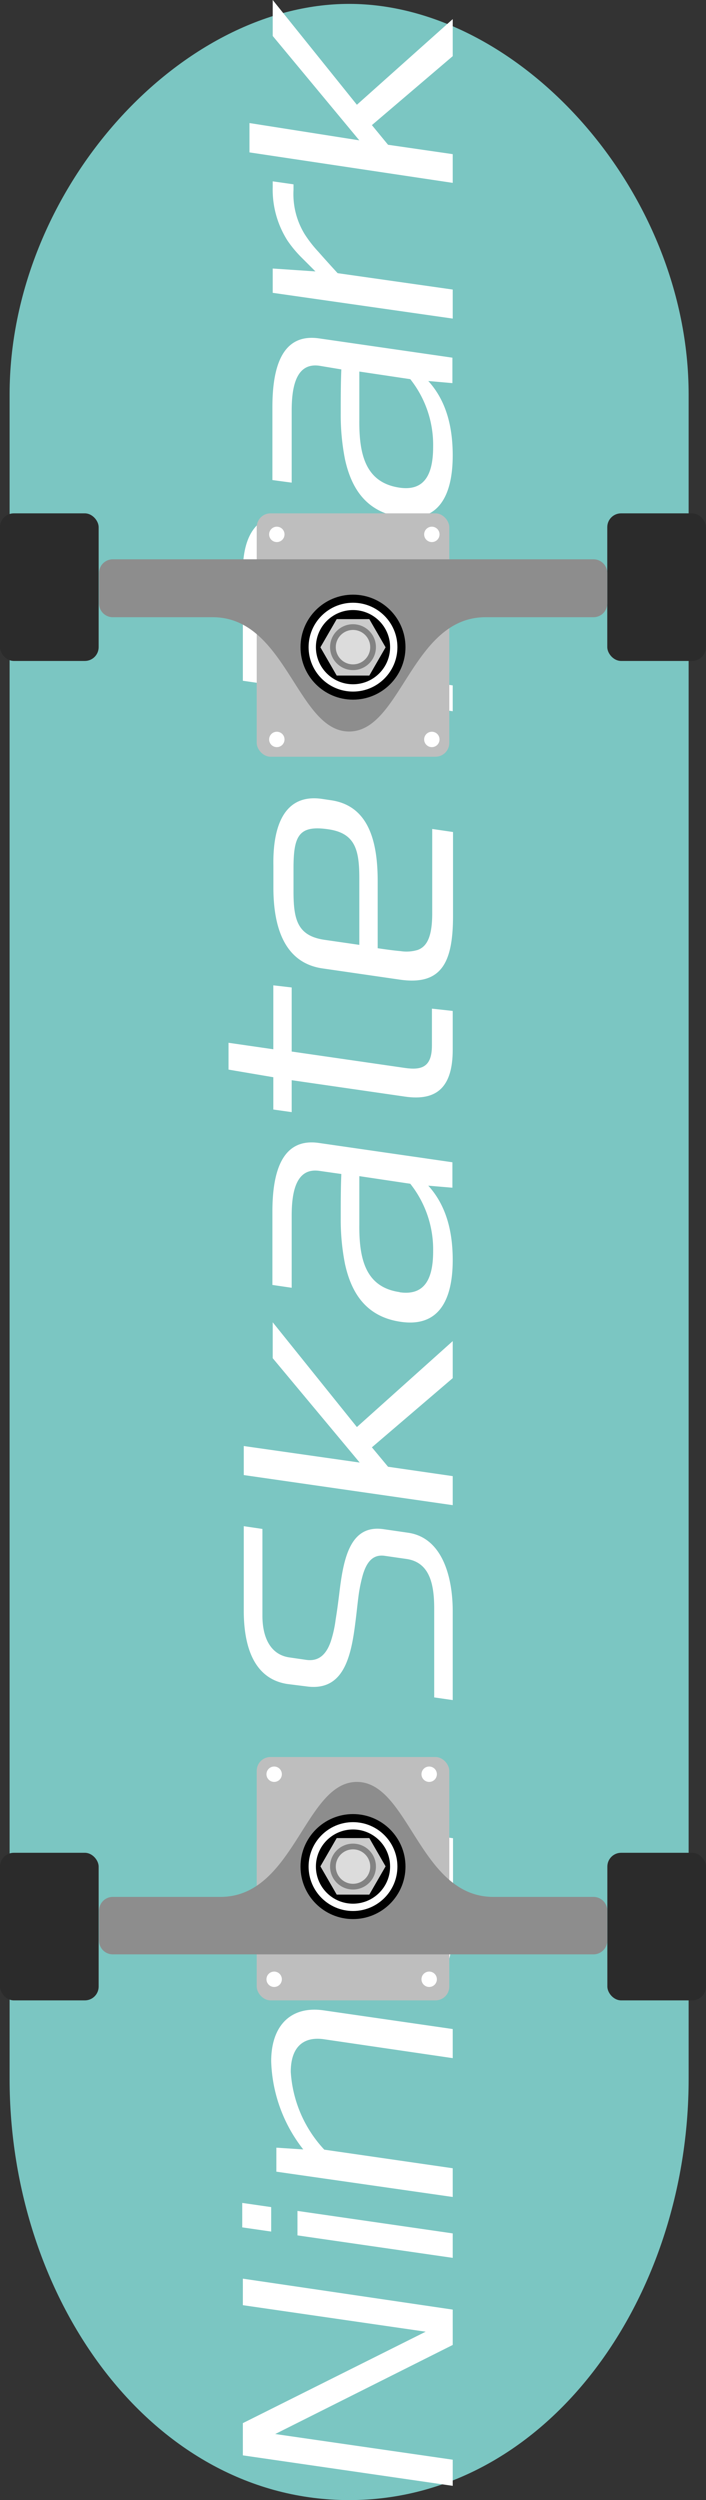 <svg xmlns="http://www.w3.org/2000/svg" viewBox="0 0 92.68 328.1"><rect x="0" y="0" width="92.68" height="328.1" fill="#333333" stroke="none"/><defs><style>.cls-1{fill:#7bc6c2;}.cls-2{fill:#fff;}.cls-3{fill:#2b2b2b;}.cls-4{fill:#bebebe;}.cls-5{fill:#8d8d8d;}.cls-6{fill:#cbcbcb;}.cls-7{fill:#838383;}.cls-8{fill:#dcdcdc;}</style></defs><g id="レイヤー_2" data-name="レイヤー 2"><g id="レイヤー_2-2" data-name="レイヤー 2"><path class="cls-1" d="M45.83,328.1c25.85,0,44.57-26.3,44.57-55.27V51.77C90.4,25,68.11.51,45.83.51S1.26,25,1.26,51.77V272.83C1.26,301.8,20,328.1,45.83,328.1Z"/><path class="cls-2" d="M59.43,303.1v4.64l-23.3,11.69,23.3,3.37v3.43l-27.55-4V318l24-12-24-3.48v-3.48Z"/><path class="cls-2" d="M59.43,293.1v3.21l-20.38-2.95v-3.21ZM35.6,289.65v3.21l-3.8-.55V289.1Z"/><path class="cls-2" d="M42.53,267.62c-2.76-.4-4.36,1.08-4.36,4.28a16.43,16.43,0,0,0,4.4,10.21l16.86,2.44v3.77L36.28,285v-3.15l3.53.23a19.66,19.66,0,0,1-4.21-11.57c0-4.72,2.61-7.3,6.89-6.68l16.94,2.45v3.82Z"/><path class="cls-2" d="M42.25,236.85l1.2.17c5,.73,6.13,5.51,6.13,10.61v8.82c1.08.15,2.08.3,3,.38a5.24,5.24,0,0,0,2.24-.16c1.24-.44,1.92-1.77,1.92-4.82v-11l2.73.39v11.06c0,6.15-1.52,9.16-7,8.36l-10.13-1.46c-5-.72-6.45-5.41-6.45-10.61v-2.91C35.8,240.49,37.28,236.13,42.25,236.85Zm.36,18.49,4.56.66v-8.72c0-3.71-.52-5.94-4.08-6.45-3.88-.56-4.56.86-4.56,5.15v3C38.53,252.7,39.05,254.83,42.61,255.34Z"/><path class="cls-2" d="M43.42,215.43a15.43,15.43,0,0,0,.64-2.87c.18-1.09.33-2.23.47-3.36.54-4.56,1.37-9.16,5.81-8.52l3.24.47c4.48.65,5.85,5.78,5.85,10.29v11.67L57,222.76V211.12c0-3.13-.54-6.08-3.64-6.53l-2.85-.41c-1.55-.23-2.38.81-2.88,2.5a19.75,19.75,0,0,0-.58,2.88c-.14,1.09-.25,2.23-.4,3.37-.57,4.59-1.58,9.08-6.45,8.38L37.72,221C33.28,220.31,32,216,32,211.36V200.29l2.45.36v11.41c0,2.75,1,5.08,3.53,5.45l2.2.32C41.86,218.08,42.84,217.1,43.42,215.43Z"/><path class="cls-2" d="M48.82,189.94l2.12,2.55,8.49,1.23v3.81L32,193.58v-3.81l15.22,2.17L35.8,178.24v-4.71l11.05,13.75L59.43,176v4.86Z"/><path class="cls-2" d="M41.89,150l17.5,2.53v3.34l-3.17-.27c2.4,2.64,3.21,6.09,3.21,9.76,0,5.29-1.85,8.83-6.81,8.11-4.53-.65-6.49-3.75-7.33-7.59a29.8,29.8,0,0,1-.56-6c0-2.05,0-4.05.08-5.81l-2.88-.41c-3.08-.45-3.64,2.8-3.64,5.9V169l-2.53-.37V159C35.76,154,36.92,149.26,41.89,150Zm10.57,19.59c3.4.49,4.4-1.94,4.4-5.37a13.89,13.89,0,0,0-3-8.87l-6.69-1v6.34C47.13,165.13,47.93,168.92,52.46,169.57Z"/><path class="cls-2" d="M38.29,129.59V138l14.85,2.15c2.16.31,3.56-.06,3.56-2.92v-4.86l2.73.3v5.1c0,4.81-2,6.77-6.29,6.14l-14.85-2.15v4.19l-2.41-.34v-4.24l-5.88-1v-3.52l5.88.85v-8.39Z"/><path class="cls-2" d="M42.25,104.84l1.2.18c5,.72,6.13,5.51,6.13,10.61v8.81c1.08.16,2.08.3,3,.38a5.1,5.1,0,0,0,2.24-.15c1.24-.44,1.92-1.77,1.92-4.82V108.79l2.73.4v11c0,6.15-1.52,9.17-7,8.37l-10.13-1.47c-5-.72-6.45-5.41-6.45-10.6v-2.91C35.8,108.48,37.28,104.13,42.25,104.84Zm.36,18.5,4.56.66v-8.72c0-3.72-.52-5.94-4.08-6.45-3.88-.57-4.56.86-4.56,5.15v3C38.53,120.7,39.05,122.82,42.61,123.34Z"/><path class="cls-2" d="M38.29,67.73l3.43.5c5.3.77,6.46,5.48,6.46,9.09v11l11.25,1.63v3.39l-27.55-4V75C31.88,71.35,33,67,38.29,67.73Zm-4,7.58v11L45.69,88V76.92c0-3-1.55-4.86-4.11-5.23l-3.14-.46C35.88,70.86,34.33,72.31,34.33,75.31Z"/><path class="cls-2" d="M41.89,44.41l17.5,2.53v3.34L56.22,50c2.4,2.63,3.21,6.09,3.21,9.76,0,5.28-1.85,8.83-6.81,8.11-4.53-.66-6.49-3.75-7.33-7.59a29.9,29.9,0,0,1-.56-6c0-2,0-4,.08-5.8L41.93,48c-3.08-.44-3.64,2.81-3.64,5.91v9.43L35.76,63V53.43C35.76,48.38,36.92,43.69,41.89,44.41ZM52.46,64c3.4.49,4.4-1.94,4.4-5.37a13.89,13.89,0,0,0-3-8.87l-6.69-1v6.34C47.13,59.56,47.93,63.34,52.46,64Z"/><path class="cls-2" d="M39.57,33.78a15.18,15.18,0,0,1-1.84-2.22,12.47,12.47,0,0,1-1.93-7v-.76l2.73.39v.76A10.06,10.06,0,0,0,40,30.74a16.15,16.15,0,0,0,1.8,2.31c.72.82,1.56,1.75,2.52,2.8L59.43,38v3.81L35.8,38.43V35.24l5.61.38Z"/><path class="cls-2" d="M48.82,16.42,50.94,19l8.49,1.23V24L32.75,20V16.15l14.42,2.27L35.8,4.72V0L46.85,13.75,59.43,2.51V7.37Z"/><rect class="cls-3" y="67.37" width="12.95" height="19.37" rx="1.81"/><rect class="cls-3" x="79.72" y="67.37" width="12.95" height="19.37" rx="1.81"/><rect class="cls-4" x="33.7" y="67.37" width="25.28" height="31.94" rx="1.81"/><path class="cls-5" d="M77.91,73.4H14.76A1.81,1.81,0,0,0,13,75.21v3.93A1.81,1.81,0,0,0,14.76,81H27.92C37.6,81,39,96,45.83,96S54.06,81,63.74,81H77.91a1.81,1.81,0,0,0,1.81-1.81V75.21A1.81,1.81,0,0,0,77.91,73.4Z"/><circle class="cls-2" cx="36.34" cy="70.13" r="1.01"/><circle class="cls-2" cx="56.69" cy="70.13" r="1.01"/><circle class="cls-2" cx="36.34" cy="97.04" r="1.01"/><circle class="cls-2" cx="56.69" cy="97.04" r="1.01"/><circle cx="46.34" cy="84.93" r="6.89"/><circle class="cls-2" cx="46.34" cy="84.93" r="5.83"/><circle cx="46.34" cy="84.93" r="4.87"/><polygon class="cls-6" points="48.48 81.25 44.2 81.25 42.06 84.95 44.2 88.66 48.48 88.66 50.62 84.95 48.48 81.25"/><circle class="cls-7" cx="46.34" cy="84.93" r="3.01"/><circle class="cls-8" cx="46.34" cy="84.93" r="2.26"/><rect class="cls-3" x="79.72" y="243.15" width="12.95" height="19.37" rx="1.81" transform="translate(172.4 505.67) rotate(180)"/><rect class="cls-3" y="243.15" width="12.95" height="19.37" rx="1.81" transform="translate(12.95 505.67) rotate(180)"/><rect class="cls-4" x="33.7" y="230.58" width="25.28" height="31.94" rx="1.81" transform="translate(92.68 493.1) rotate(180)"/><path class="cls-5" d="M14.76,256.48H77.91a1.81,1.81,0,0,0,1.81-1.81v-3.92a1.81,1.81,0,0,0-1.81-1.81H64.76c-9.68,0-11.07-15.09-17.91-15.09s-8.23,15.09-17.91,15.09H14.76A1.81,1.81,0,0,0,13,250.75v3.92A1.81,1.81,0,0,0,14.76,256.48Z"/><circle class="cls-2" cx="56.34" cy="259.75" r="1.01"/><circle class="cls-2" cx="35.99" cy="259.75" r="1.01"/><circle class="cls-2" cx="56.34" cy="232.84" r="1.01"/><circle class="cls-2" cx="35.99" cy="232.84" r="1.01"/><circle cx="46.34" cy="244.96" r="6.89"/><circle class="cls-2" cx="46.34" cy="244.96" r="5.83"/><circle cx="46.34" cy="244.96" r="4.87"/><polygon class="cls-6" points="44.2 248.64 48.48 248.64 50.62 244.93 48.48 241.22 44.2 241.22 42.06 244.93 44.2 248.64"/><circle class="cls-7" cx="46.34" cy="244.96" r="3.01"/><circle class="cls-8" cx="46.34" cy="244.96" r="2.26"/></g></g></svg>